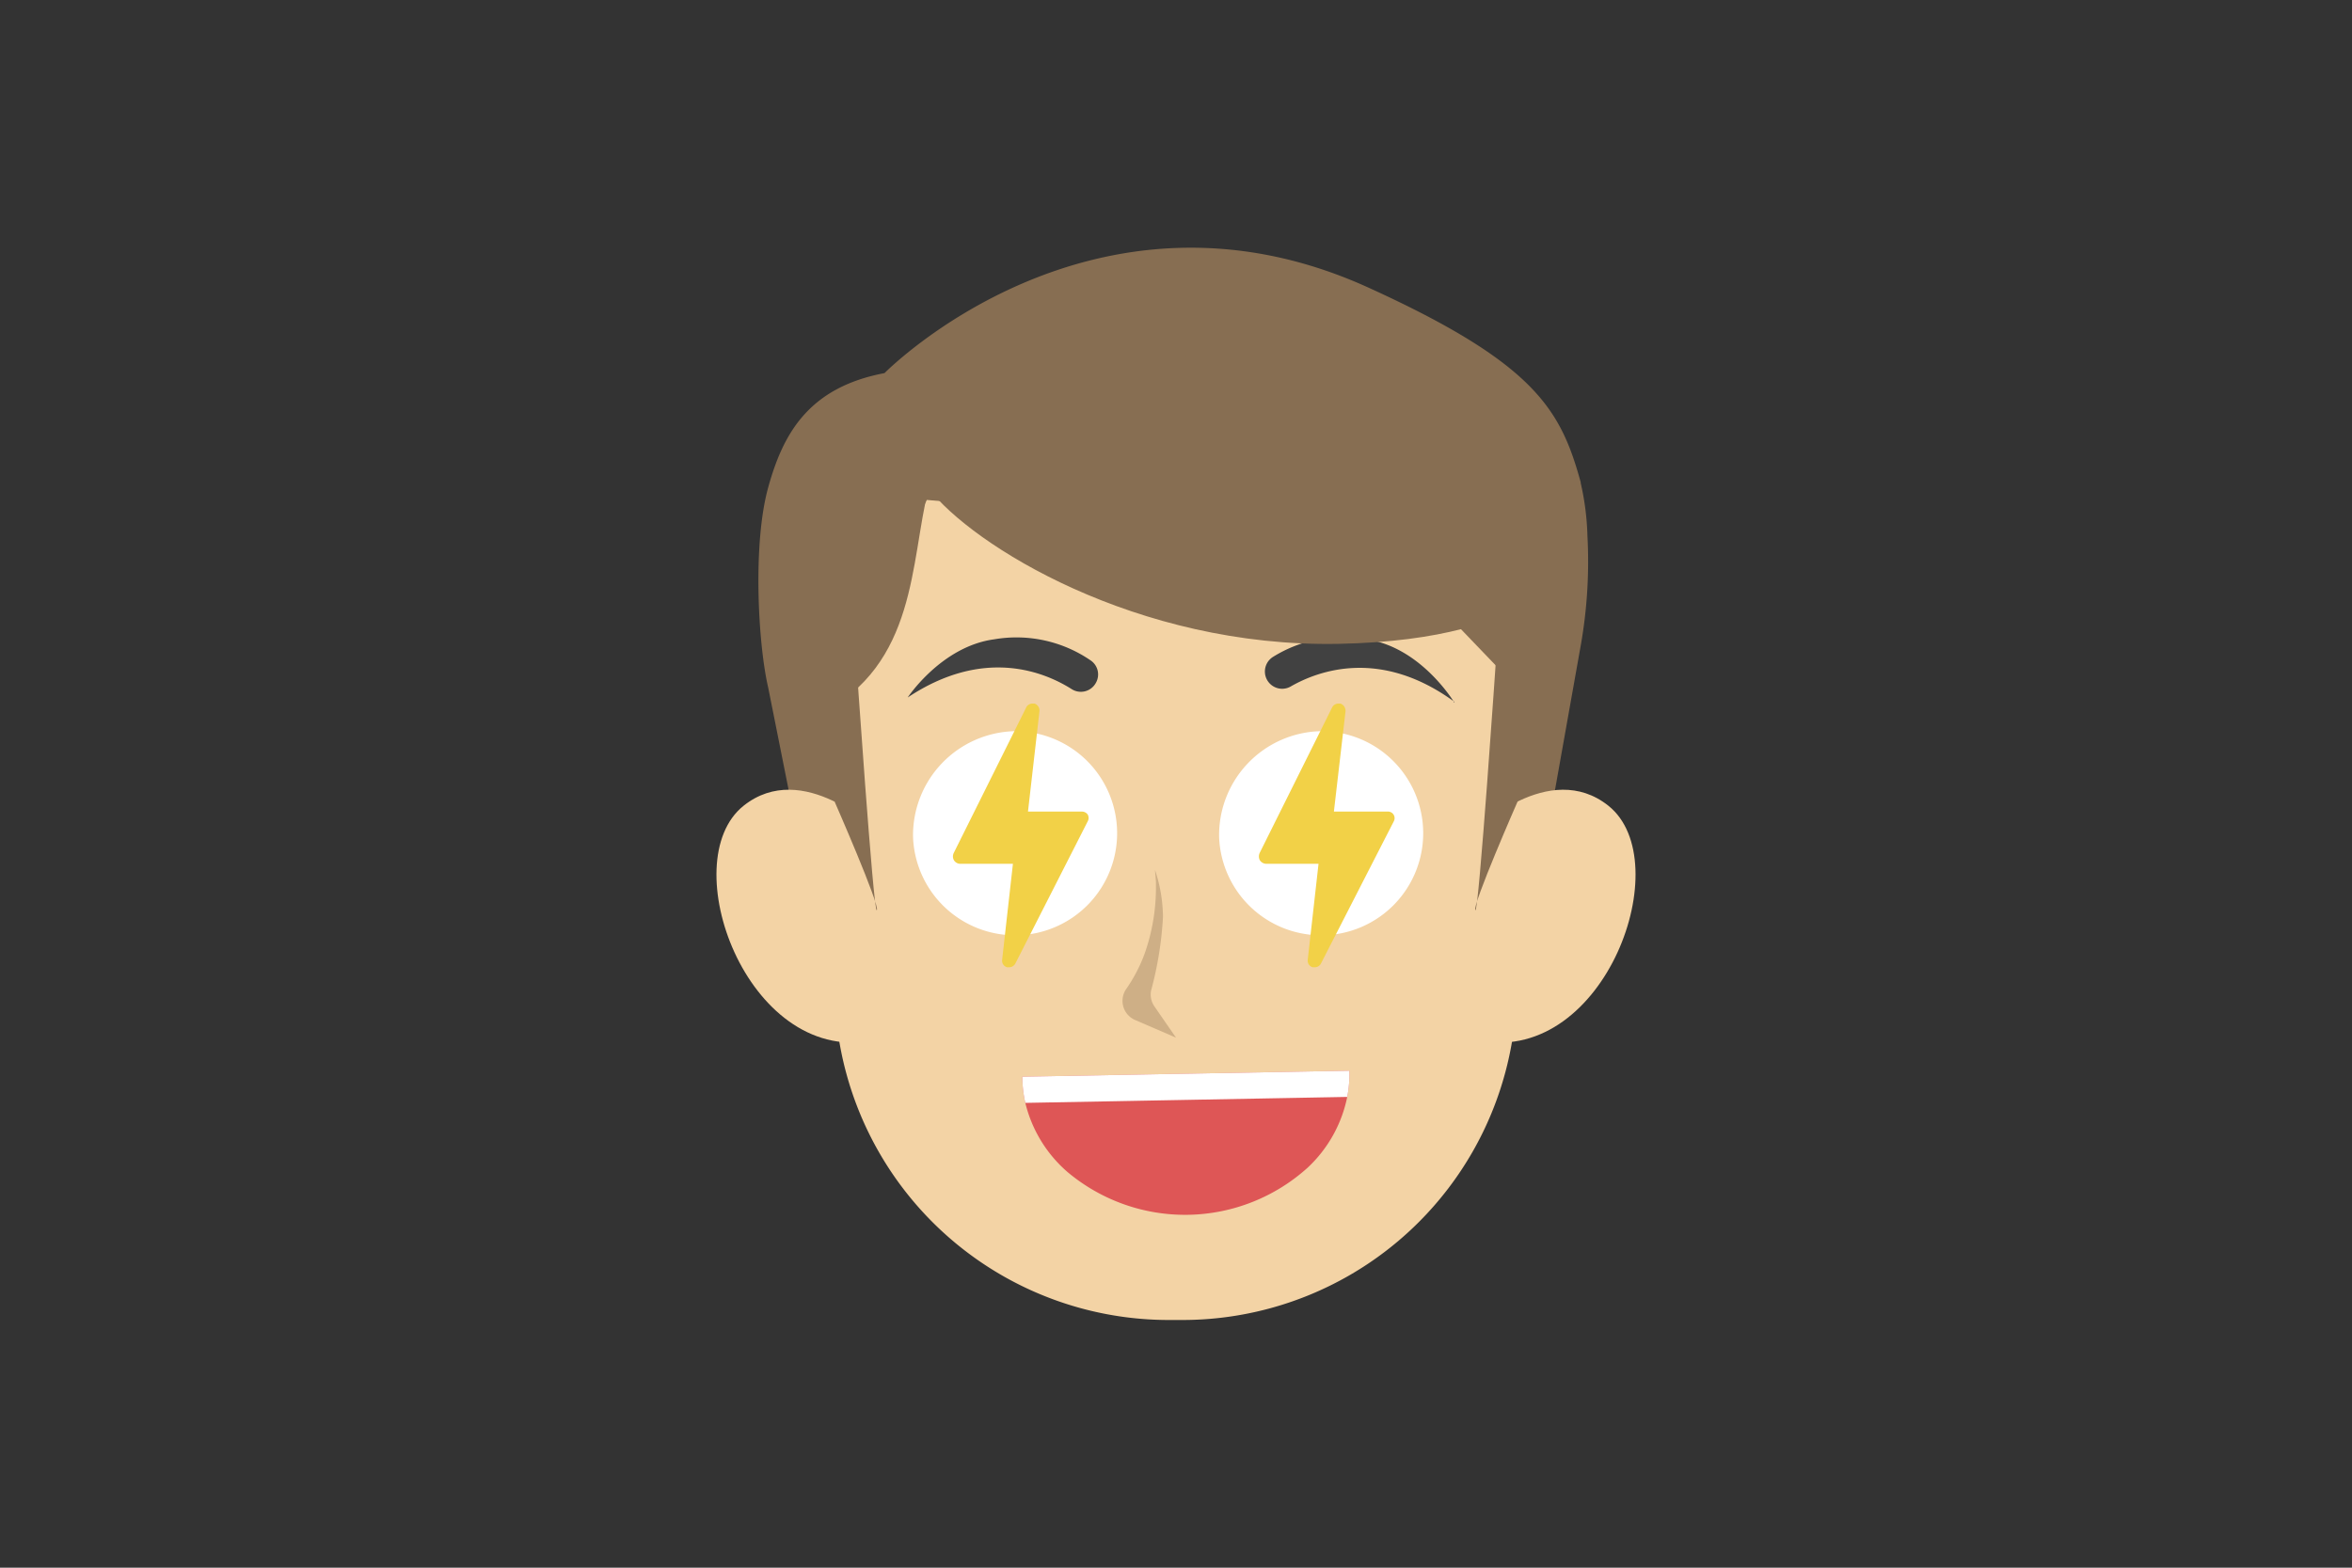 <svg id="Слой_1" data-name="Слой 1" xmlns="http://www.w3.org/2000/svg" width="150" height="100" viewBox="0 0 150 100">
  <rect x="0" y="0" width="150" height="100" fill="#333333" stroke="none"/>
  <defs>
    <style>
      .cls-1 {
        fill: #876e52;
      }

      .cls-2 {
        fill: #f3d3a5;
      }

      .cls-3 {
        fill: #ceaf86;
      }

      .cls-4 {
        fill: #414141;
      }

      .cls-5 {
        fill: #de5656;
      }

      .cls-6 {
        fill: #fff;
      }

      .cls-7 {
        fill: #f2d147;
      }
    </style>
  </defs>
  <g>
    <path class="cls-1" d="M100.81,30.76c-1.27-4.61-2.89-7.57-13.55-12.42-17.61-8-30.85,5.46-30.85,5.46-4.87.92-6.48,3.9-7.42,7.3-1,3.62-.64,10,0,12.75l3.53,17.68L55.91,45c3.33-10.86,8.39-15.28,8.39-15.28l16.09-1.28L97.46,60l3.32-18.64a30.75,30.75,0,0,0,.46-7.17,17,17,0,0,0-.43-3.38"/>
    <path class="cls-2" d="M55.92,53s-4.72-4.62-8.5-1.6c-4.45,3.56.21,16.39,8.12,15Z"/>
    <path class="cls-2" d="M94.08,53s4.72-4.62,8.5-1.6c4.45,3.56-.21,16.39-8.12,15Z"/>
    <path class="cls-2" d="M75.41,84.2h-.86A21.31,21.31,0,0,1,53.23,62.89v-19l5.88-12,28.53,2.48,9.09,9.47v19A21.32,21.32,0,0,1,75.41,84.2"/>
    <path class="cls-3" d="M73.72,56.24s0,.08,0,.22A12.65,12.65,0,0,1,73,60.83a9.94,9.94,0,0,1-1.15,2.22,1.33,1.33,0,0,0,.51,2L75,66.19l-1.38-2a1.32,1.32,0,0,1-.21-1,22.63,22.63,0,0,0,.76-4.7,9.66,9.66,0,0,0-.51-3"/>
    <path class="cls-4" d="M57.89,44.49s2.15-3.26,5.52-3.71a8.36,8.36,0,0,1,6.18,1.37,1.08,1.08,0,0,1,.31,1.39,1.09,1.09,0,0,1-1.55.42c-1.72-1.09-5.59-2.71-10.46.53"/>
    <path class="cls-4" d="M92.76,44.83s-2-3.36-5.33-4a8.39,8.39,0,0,0-6.24,1.07,1.1,1.1,0,0,0,1.16,1.87c1.76-1,5.71-2.44,10.41,1"/>
    <path class="cls-1" d="M98,27.21c-.61.2-20.13-5.21-20.13-5.21L60.73,27.21v0c-15.07,4.08-8.43,18.34-8.43,18.34,6.2-3.18,5.74-9.7,6.92-14.4,2.74,3.6,13.24,10.17,26.15,9.92,13.23-.26,14.72-5.41,14.72-5.41S98.59,27,98,27.21"/>
    <path class="cls-1" d="M53.23,51.14s2.9,6.61,2.69,6.92-1.34-16.33-1.34-16.33l-2.42,3.64Z"/>
    <path class="cls-1" d="M96.78,51.14s-2.9,6.61-2.69,6.92,1.34-16.33,1.34-16.33l2.42,3.64Z"/>
    <path class="cls-5" d="M86.06,68.37a7.68,7.68,0,0,1-.14,1.6,8.47,8.47,0,0,1-2.52,4.51,11.66,11.66,0,0,1-15.32.28,8.46,8.46,0,0,1-2.69-4.41,7.6,7.6,0,0,1-.19-1.59v-.08l20.85-.38s0,0,0,.07"/>
    <path class="cls-6" d="M86.06,68.37a7.68,7.68,0,0,1-.14,1.6l-20.53.38a7.6,7.6,0,0,1-.19-1.59v-.08l20.85-.38s0,0,0,.07"/>
    <g>
      <path class="cls-6" d="M58.23,53.4a6.51,6.51,0,1,0,6.51-6.76,6.64,6.64,0,0,0-6.51,6.76"/>
      <path class="cls-7" d="M69.37,52.39a.44.44,0,0,0,0-.43.45.45,0,0,0-.39-.19H65.56l.73-6.38a.47.47,0,0,0-.31-.51h-.13a.44.44,0,0,0-.4.24l-4.62,9.28a.5.5,0,0,0,0,.46.48.48,0,0,0,.38.24H64.6l-.69,6.14a.43.43,0,0,0,.32.46l.13,0a.45.45,0,0,0,.4-.25Z"/>
    </g>
    <g>
      <path class="cls-6" d="M77.75,53.4a6.51,6.51,0,1,0,6.5-6.76,6.63,6.63,0,0,0-6.5,6.76"/>
      <path class="cls-7" d="M88.89,52.39a.42.42,0,0,0-.4-.62H85.07l.74-6.38a.49.49,0,0,0-.32-.51h-.13a.45.45,0,0,0-.4.24l-4.62,9.28a.53.53,0,0,0,0,.46.5.5,0,0,0,.39.24h3.36l-.69,6.14a.43.43,0,0,0,.32.46l.13,0a.44.44,0,0,0,.4-.25Z"/>
    </g>
  </g>
</svg>
